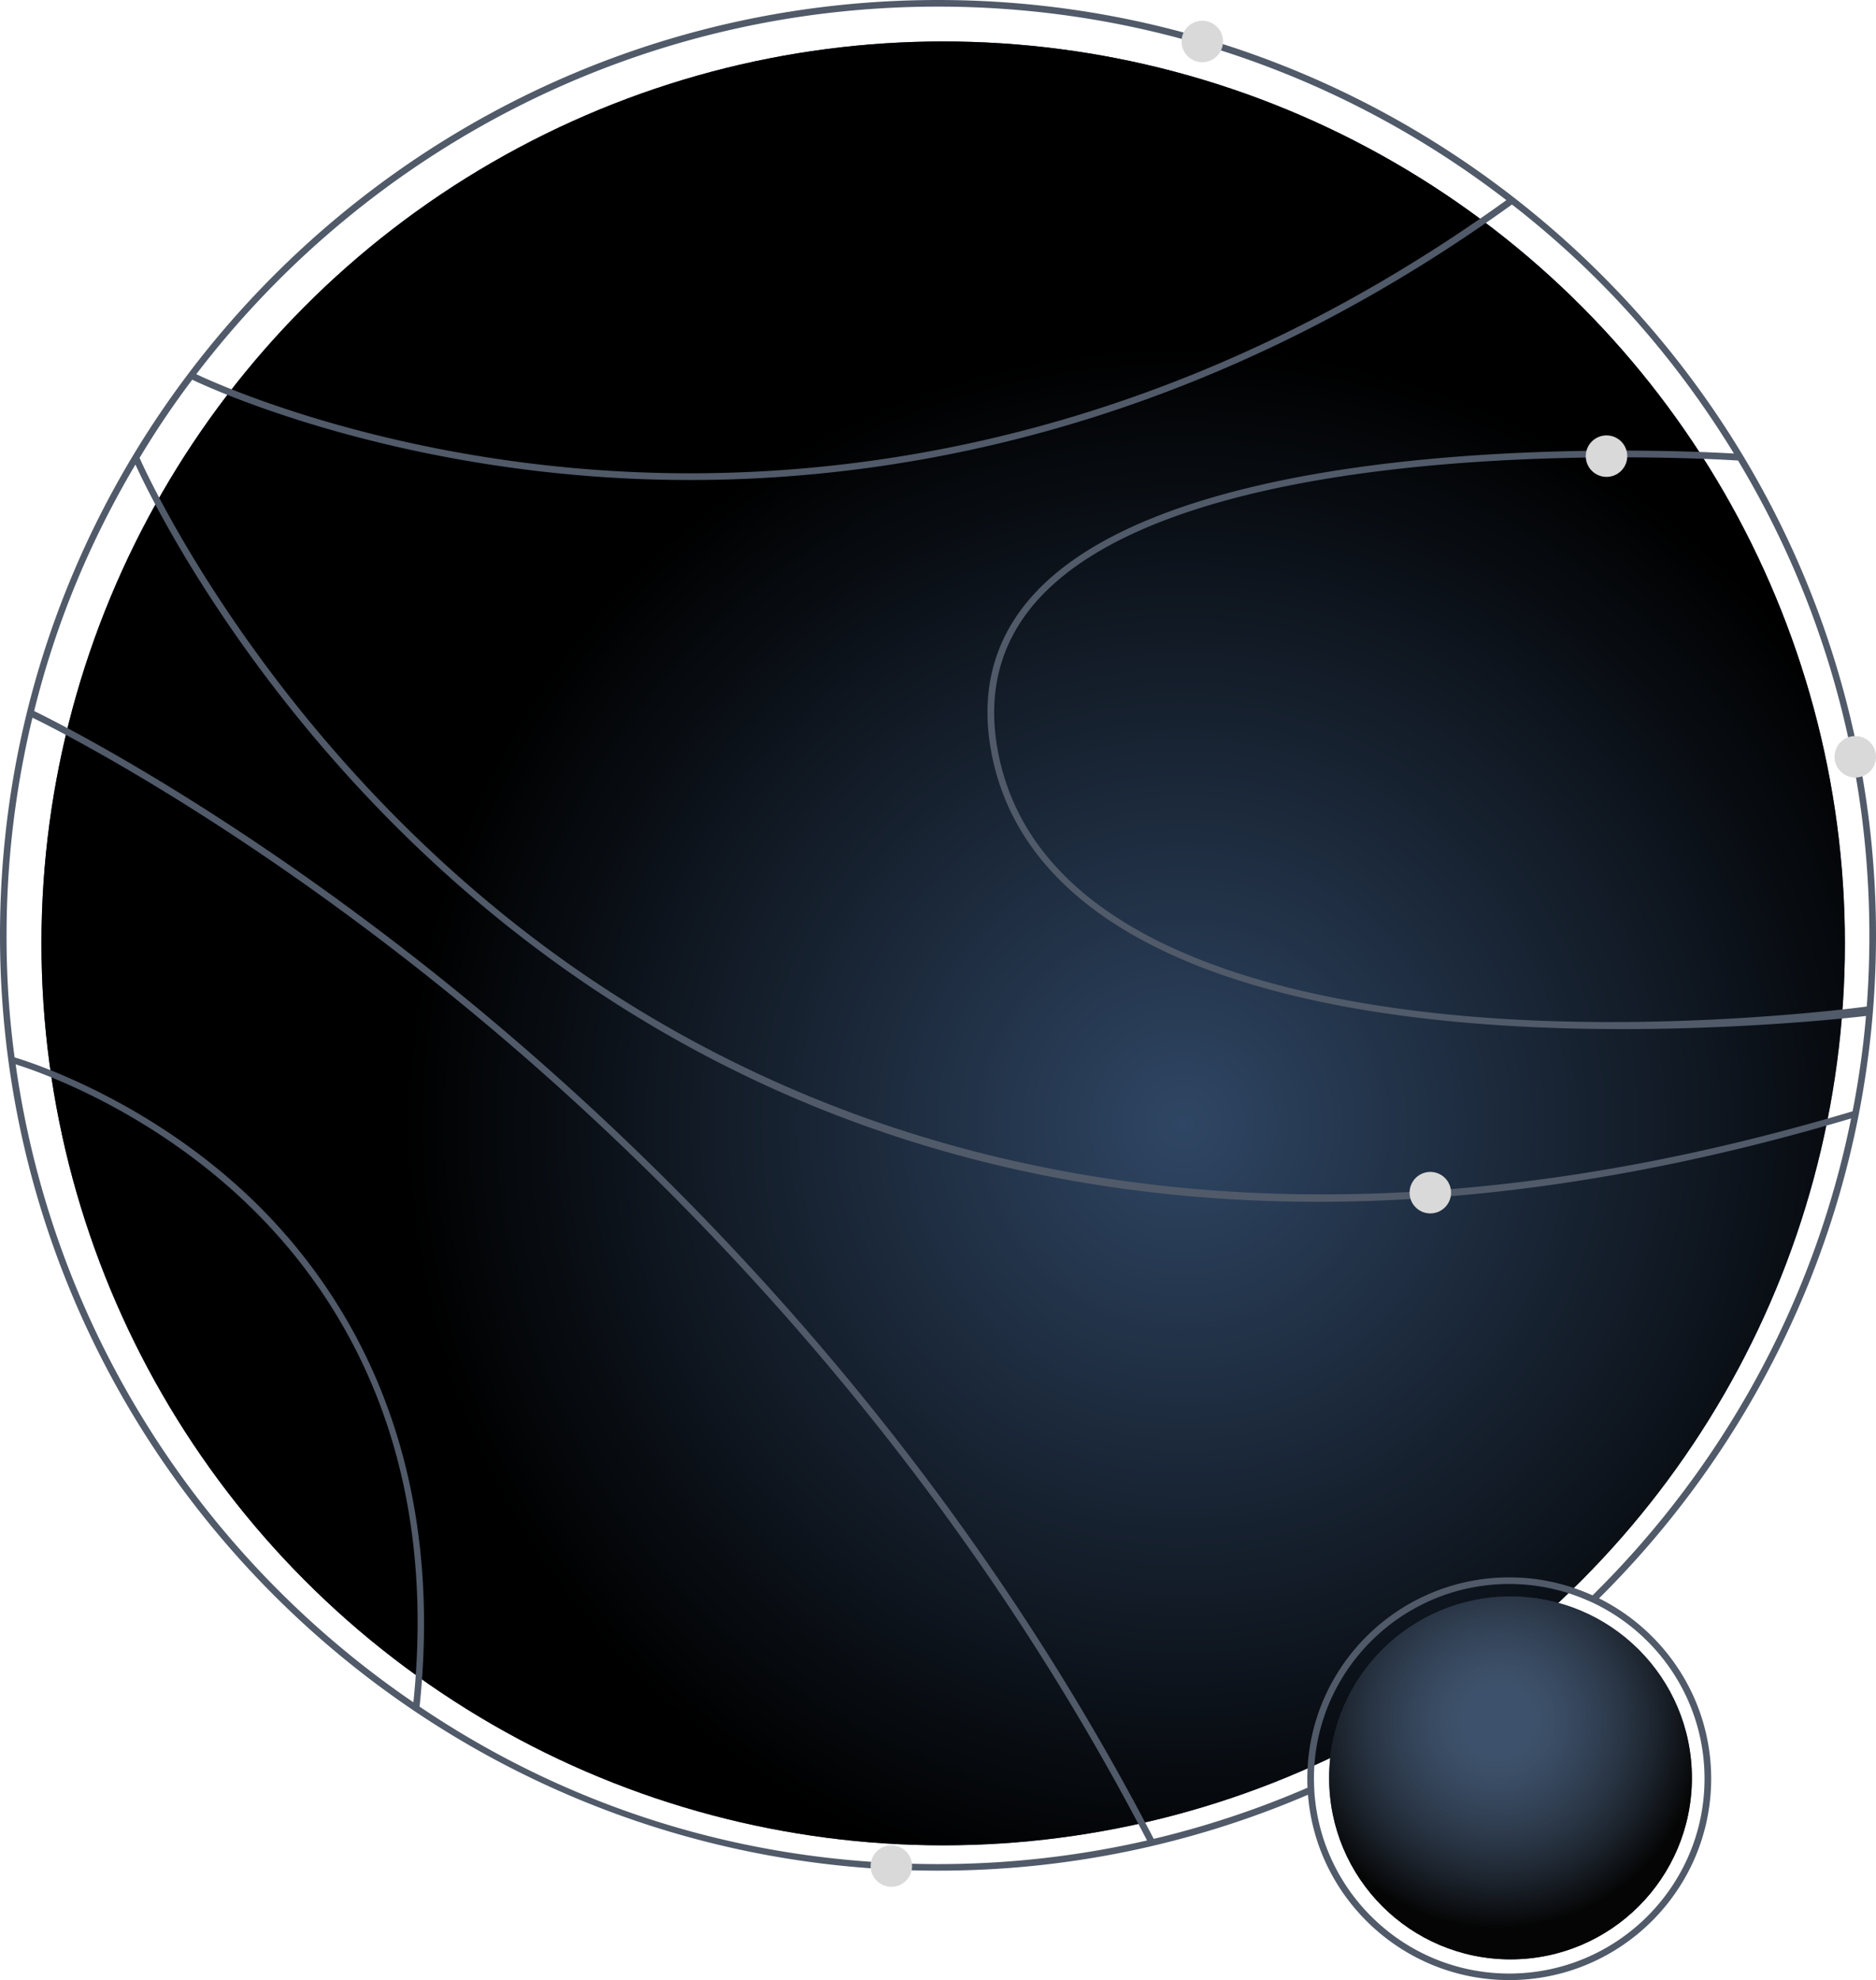 <svg xmlns="http://www.w3.org/2000/svg" fill="none" viewBox="0 0 181 191"><circle cx="91" cy="91" r="87" fill="#2F4664"/><circle cx="91" cy="91" r="87" fill="url(#a)"/><path fill="#505A69" d="M154.27 154.184C170.769 137.831 181 115.197 181 90.228 181 40.474 140.403 0 90.497 0S0 40.474 0 90.221s40.597 90.222 90.497 90.222a90.3 90.3 0 0 0 35.699-7.321c.794 9.989 9.194 17.878 19.418 17.878 10.743 0 19.483-8.713 19.483-19.429 0-7.615-4.418-14.215-10.833-17.4zM90.497.638c20.634 0 39.656 6.97 54.842 18.67-33.785 24.306-66.36 27.568-87.744 26.023-22.267-1.609-37.344-8.61-38.657-9.236C35.373 14.565 61.334.638 90.497.638M18.549 36.625c.153.077 15.659 7.66 38.976 9.35 2.836.205 5.858.326 9.066.326 21.108 0 49.784-5.318 79.286-26.573 8.605 6.682 15.718 14.701 21.416 24.02-4.821-.287-53.3-2.706-67.827 13.889-3.726 4.251-4.974 9.447-3.72 15.434 2.99 14.246 18.503 23.06 44.868 25.505 5.461.505 10.878.69 15.859.69 13.112 0 23.42-1.247 23.561-1.266l.073-.91c-.192.025-19.678 2.686-39.442.855-18.169-1.685-40.597-7.385-44.29-24.996-1.21-5.782-.007-10.787 3.572-14.884 15.007-17.145 67.216-13.674 67.741-13.642 8.08 13.436 12.672 29.043 12.672 45.811 0 5.879-.531 11.396-1.619 16.962-63.23 18.906-104.852.821-128.54-17.69-25.68-20.073-36.633-45.092-36.735-45.34a85 85 0 0 1 5.083-7.54M1.51 102.668c1.376.421 11.569 3.721 21.076 12.281 9.348 8.412 19.924 23.788 17.3 49.256-20.424-13.927-34.804-36.031-38.376-61.537m88.986 77.143c-18.624 0-35.648-5.482-50.015-15.191 2.728-25.857-7.997-41.629-17.491-50.163C12.709 105.215 1.527 102.032 1.41 102a86 86 0 0 1-.777-11.772c0-7.232.87-14.26 2.497-21 1.248.6 17.926 8.783 38.92 25.576 20.02 16.015 48.164 43.365 68.62 82.728a90.2 90.2 0 0 1-20.18 2.279zm20.807-2.432h.013c-20.52-39.548-48.78-67.013-68.876-83.092C20.667 76.868 3.467 68.671 3.294 68.588c2.113-8.546 5.4-16.39 9.773-23.78C14.29 47.5 25.38 70.893 49.778 89.973c15.154 11.852 32.402 19.748 51.263 23.469 8.387 1.653 17.101 2.483 26.115 2.483 16.25 0 33.459-2.687 51.443-8.042-3.585 17.801-12.472 33.707-24.95 46.007a19.4 19.4 0 0 0-8.035-1.736c-10.743 0-19.482 8.713-19.482 19.423q0 .44.019.868a89.4 89.4 0 0 1-14.847 4.934m34.31 12.989c-9.962 0-18.137-7.749-18.797-17.514a25 25 0 0 1-.032-.683c0-.198-.013-.396-.013-.594 0-10.359 8.451-18.785 18.842-18.785 2.683 0 5.231.568 7.542 1.577q.32.135.628.281c6.312 3.038 10.672 9.485 10.672 16.927 0 10.359-8.451 18.791-18.842 18.791"/><path fill="#D9D9D9" d="M181 73a2 2 0 1 1-4 0 2 2 0 0 1 4 0m-41 42a2 2 0 1 1-3.999.001A2 2 0 0 1 140 115m17-71a2 2 0 1 1-4 0 2 2 0 0 1 4 0M118 4a2 2 0 1 1-4 0 2 2 0 0 1 4 0M88 180a2 2 0 1 1-4 0 2 2 0 0 1 4 0"/><path fill="#2D415C" d="M163.237 171.501c0 9.665-7.835 17.5-17.5 17.5s-17.5-7.835-17.5-17.5 7.835-17.5 17.5-17.5 17.5 7.835 17.5 17.5"/><path fill="url(#b)" d="M163.237 171.501c0 9.665-7.835 17.5-17.5 17.5s-17.5-7.835-17.5-17.5 7.835-17.5 17.5-17.5 17.5 7.835 17.5 17.5"/><defs><radialGradient id="a" cx="0" cy="0" r="1" gradientTransform="rotate(111.588 20.123 92.996)scale(74.743)" gradientUnits="userSpaceOnUse"><stop stop-opacity="0"/><stop offset="1"/></radialGradient><radialGradient id="b" cx="0" cy="0" r="1" gradientTransform="matrix(16 12 -12 16 144.501 166)" gradientUnits="userSpaceOnUse"><stop offset=".17" stop-color="#4E627B" stop-opacity=".5"/><stop offset="1" stop-color="#050505"/></radialGradient></defs></svg>